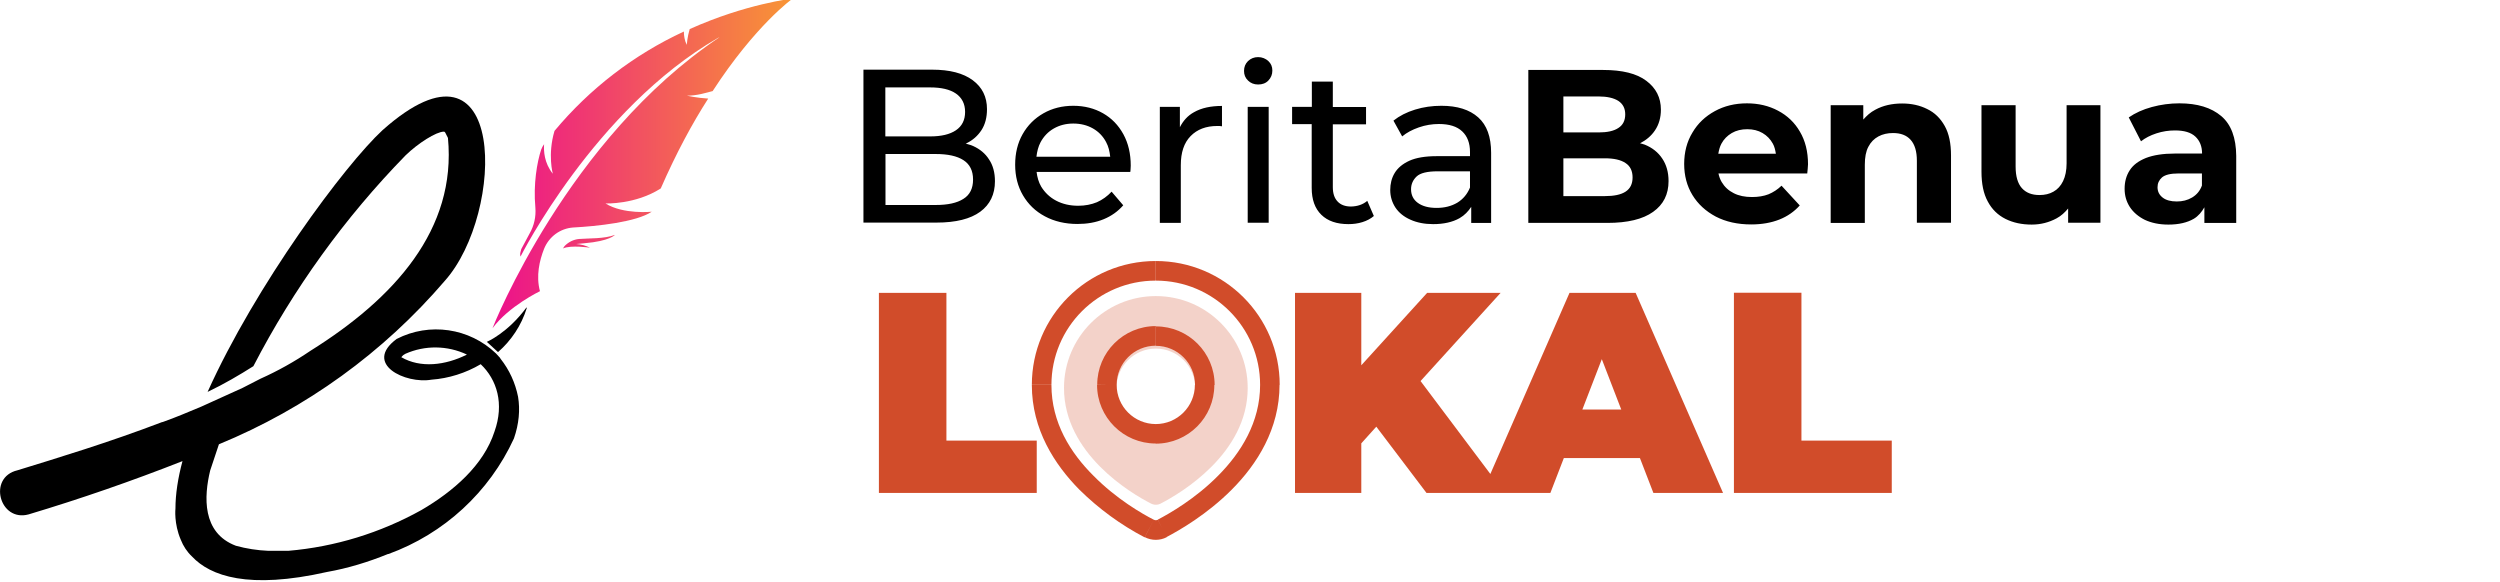 <?xml version="1.0" encoding="utf-8"?>
<!-- Generator: Adobe Illustrator 26.0.1, SVG Export Plug-In . SVG Version: 6.00 Build 0)  -->
<svg version="1.1" id="Layer_1" xmlns="http://www.w3.org/2000/svg" xmlns:xlink="http://www.w3.org/1999/xlink" x="0px" y="0px"
	 viewBox="0 0 163.3 38" enable-background="new 0 0 163.3 38" xml:space="preserve">
<g>
	
		<linearGradient id="SVGID_1_" gradientUnits="userSpaceOnUse" x1="326.182" y1="-343.659" x2="345.848" y2="-343.659" gradientTransform="matrix(1 0 0 -1 -294 -333)">
		<stop  offset="0" style="stop-color:#EC108C"/>
		<stop  offset="1" style="stop-color:#F89634"/>
	</linearGradient>
	<path fill="url(#SVGID_1_)" d="M46.55,5.95c-0.43,0.11-1.01,0.3-1.68,0.3c0,0,0.6,0.14,1.39,0.19c-1.03,1.6-2.09,3.56-3.1,5.87
		c-1.66,1.06-3.61,0.98-3.61,0.98c1.17,0.73,3.02,0.54,3.02,0.54c-1.01,0.68-3.61,0.95-5.13,1.03c-0.85,0.06-1.58,0.6-1.9,1.39
		c-0.3,0.76-0.54,1.77-0.27,2.77c0,0-2.04,0.98-3.1,2.42c0.08-0.22,4.92-12.39,14.83-19.01l-0.11,0.05C38.84,7.14,34,16.76,34,16.76
		c-0.03-0.1-0.03-0.2,0-0.3l0.05-0.19l0.54-1.01c0.3-0.52,0.43-1.11,0.38-1.71c-0.14-1.52,0.11-2.96,0.38-3.78
		c0.05-0.13,0.11-0.24,0.19-0.35c-0.03,0.43,0,1.22,0.57,1.93c0,0-0.35-1.25,0.11-2.8c2.3-2.76,5.19-4.98,8.45-6.49
		c0,0.27,0.05,0.6,0.19,0.87c0,0,0.03-0.49,0.19-1.03c3.69-1.66,6.68-1.98,6.76-2.01C51.77-0.11,49.32,1.68,46.55,5.95z
		 M40.17,15.34c-0.68,0.27-1.77,0.22-2.34,0.27c-0.36,0.03-0.7,0.2-0.95,0.46l-0.11,0.16c0.52-0.24,1.77-0.05,1.77-0.05
		c-0.28-0.14-0.58-0.22-0.9-0.24l0.52-0.05C39.84,15.75,40.17,15.34,40.17,15.34z"/>
	<path d="M32.7,23.44l-0.05-0.08l-0.03-0.03l-0.22-0.24c-1.74-1.67-4.35-2.05-6.49-0.95c-2.2,1.63,0.57,2.96,2.28,2.66
		c1.11-0.08,2.23-0.43,3.21-1.01c1.06,1.01,1.55,2.58,0.9,4.4c-0.71,2.2-2.69,3.91-4.78,5.13c-2.68,1.49-5.64,2.4-8.69,2.66h-1.3
		c-0.72-0.03-1.43-0.14-2.12-0.33c-2.23-0.84-2.09-3.23-1.68-4.92l0.57-1.71c5.69-2.34,10.75-6,14.75-10.67
		c3.97-4.43,4.1-17.09-4.05-9.86c-2.5,2.31-8.31,10.16-11.44,17.11c1.09-0.52,2.09-1.11,2.99-1.68c2.62-5.06,5.97-9.7,9.94-13.77
		c0.81-0.79,2.01-1.55,2.5-1.55c0.08,0,0.08,0.03,0.27,0.41c0.57,5.98-3.5,10.48-8.99,13.91c-1.03,0.7-2.12,1.31-3.26,1.82
		l-1.17,0.6l-2.69,1.22c-0.84,0.35-1.68,0.71-2.53,1.01h-0.03c-3.48,1.33-6.82,2.34-9.45,3.15c-1.96,0.46-1.17,3.4,0.73,2.88
		c3.4-1.02,6.75-2.18,10.05-3.48c-0.3,1.11-0.46,2.17-0.46,3.1c0,0-0.11,0.98,0.35,2.04c0.16,0.41,0.41,0.79,0.73,1.09
		c1.2,1.28,3.69,2.17,8.83,1.01c1.36-0.24,2.69-0.65,3.97-1.17h0.03c3.63-1.32,6.59-4.04,8.2-7.55c0.33-0.95,0.41-1.87,0.27-2.72
		C33.66,25.01,33.27,24.16,32.7,23.44z M26.21,23.33c0.03,0,0.05-0.11,0.27-0.22c1.28-0.57,2.75-0.55,4.02,0.05
		C29.09,23.87,27.46,24.06,26.21,23.33z"/>
	<path d="M31.8,22.33L32.53,23c0.87-0.76,1.52-1.74,1.87-2.85v-0.08C33.16,21.76,31.8,22.33,31.8,22.33z"/>
</g>
<path d="M63.57,9.54c-0.15-0.07-0.32-0.11-0.49-0.16c0.02-0.01,0.03-0.01,0.05-0.02c0.41-0.2,0.73-0.48,0.98-0.86
	c0.24-0.37,0.36-0.83,0.36-1.37c0-0.8-0.31-1.43-0.93-1.89c-0.62-0.46-1.5-0.69-2.66-0.69H56.4v9.99h4.77
	c1.27,0,2.22-0.24,2.86-0.71c0.64-0.47,0.96-1.14,0.96-1.99c0-0.57-0.13-1.05-0.39-1.43C64.36,10.03,64.01,9.74,63.57,9.54z
	 M60.76,5.71c0.72,0,1.29,0.13,1.68,0.4s0.6,0.67,0.6,1.2s-0.2,0.93-0.6,1.2c-0.4,0.27-0.96,0.4-1.68,0.4h-2.93v-3.2H60.76z
	 M62.93,12.99c-0.42,0.27-1.02,0.4-1.81,0.4h-3.28v-3.33h3.28c0.79,0,1.39,0.13,1.81,0.4c0.42,0.27,0.63,0.69,0.63,1.27
	C63.56,12.31,63.35,12.73,62.93,12.99z M72.05,7.4c-0.56-0.32-1.21-0.49-1.94-0.49c-0.72,0-1.37,0.16-1.95,0.49
	c-0.58,0.33-1.03,0.78-1.36,1.36c-0.33,0.58-0.49,1.25-0.49,2s0.17,1.42,0.51,2s0.81,1.04,1.43,1.37c0.61,0.33,1.33,0.5,2.13,0.5
	c0.63,0,1.2-0.1,1.71-0.31c0.51-0.21,0.93-0.51,1.28-0.91l-0.76-0.89c-0.28,0.3-0.6,0.53-0.96,0.69c-0.37,0.15-0.77,0.23-1.22,0.23
	c-0.54,0-1.02-0.11-1.44-0.33c-0.42-0.22-0.74-0.53-0.98-0.92c-0.17-0.29-0.26-0.62-0.3-0.96h6.12c0.01-0.07,0.02-0.14,0.02-0.21
	c0-0.08,0.01-0.14,0.01-0.2c0-0.78-0.16-1.46-0.48-2.05C73.05,8.17,72.61,7.72,72.05,7.4z M68.84,8.39
	c0.37-0.21,0.79-0.32,1.27-0.32c0.48,0,0.91,0.11,1.28,0.32c0.37,0.21,0.66,0.51,0.86,0.89c0.16,0.29,0.23,0.61,0.27,0.96h-4.82
	c0.04-0.34,0.12-0.67,0.27-0.95C68.18,8.9,68.47,8.6,68.84,8.39z M77.99,7.33c0.49-0.28,1.1-0.41,1.83-0.41v1.33
	c-0.06-0.01-0.11-0.02-0.16-0.02s-0.1,0-0.15,0c-0.73,0-1.31,0.22-1.74,0.66c-0.43,0.44-0.64,1.07-0.64,1.9v3.77h-1.37V6.98h1.31
	v1.33C77.28,7.9,77.57,7.56,77.99,7.33z M81.5,6.98h1.37v7.57H81.5V6.98z M82.85,3.99c0.18,0.17,0.26,0.37,0.26,0.62
	c0,0.26-0.09,0.47-0.26,0.65c-0.17,0.18-0.4,0.26-0.67,0.26c-0.27,0-0.49-0.09-0.66-0.26c-0.18-0.17-0.26-0.38-0.26-0.63
	c0-0.26,0.09-0.47,0.26-0.64c0.18-0.17,0.4-0.26,0.66-0.26S82.68,3.83,82.85,3.99z M89.31,13.12l0.43,0.99
	c-0.21,0.18-0.46,0.31-0.75,0.4s-0.59,0.13-0.91,0.13c-0.76,0-1.35-0.2-1.77-0.61c-0.42-0.41-0.63-0.99-0.63-1.76V8.11H84.4V6.98
	h1.29V5.33h1.37v1.66h2.17v1.13h-2.17v4.1c0,0.41,0.1,0.72,0.31,0.94c0.2,0.22,0.5,0.33,0.88,0.33
	C88.67,13.48,89.03,13.36,89.31,13.12z M94.15,6.91c-0.6,0-1.17,0.08-1.72,0.25s-1.02,0.41-1.41,0.72l0.57,1.03
	c0.3-0.25,0.66-0.44,1.09-0.59c0.43-0.15,0.87-0.22,1.31-0.22c0.68,0,1.18,0.16,1.52,0.48c0.34,0.32,0.51,0.77,0.51,1.35v0.27h-2.17
	c-0.75,0-1.35,0.1-1.79,0.3c-0.44,0.2-0.76,0.47-0.96,0.8c-0.2,0.33-0.29,0.71-0.29,1.11c0,0.43,0.12,0.81,0.34,1.15
	c0.23,0.34,0.55,0.6,0.98,0.79c0.42,0.19,0.92,0.29,1.48,0.29c0.69,0,1.27-0.13,1.73-0.39c0.33-0.19,0.57-0.45,0.76-0.74v1.05h1.3
	V9.98c0-1.04-0.28-1.81-0.84-2.31C95.99,7.16,95.19,6.91,94.15,6.91z M95.19,13.24c-0.39,0.23-0.84,0.34-1.35,0.34
	c-0.52,0-0.93-0.11-1.23-0.33c-0.3-0.22-0.44-0.52-0.44-0.89c0-0.32,0.12-0.6,0.36-0.83c0.24-0.23,0.7-0.34,1.38-0.34h2.11v1.06
	C95.85,12.67,95.57,13.01,95.19,13.24z M107.44,9.45c-0.1-0.04-0.21-0.06-0.31-0.09c0.4-0.21,0.73-0.48,0.97-0.84
	c0.26-0.38,0.39-0.84,0.39-1.36c0-0.78-0.32-1.41-0.95-1.88c-0.63-0.48-1.58-0.71-2.83-0.71h-4.88v9.99h5.17
	c1.31,0,2.31-0.24,2.98-0.72c0.68-0.48,1.01-1.15,1.01-2.01c0-0.58-0.14-1.07-0.41-1.47C108.31,9.95,107.93,9.65,107.44,9.45z
	 M104.42,6.3c0.56,0,0.99,0.1,1.29,0.29c0.3,0.2,0.45,0.49,0.45,0.88c0,0.4-0.15,0.7-0.45,0.89c-0.3,0.2-0.73,0.29-1.29,0.29h-2.3
	V6.3H104.42z M106.18,12.52c-0.31,0.2-0.76,0.29-1.36,0.29h-2.7v-2.47h2.7c0.6,0,1.05,0.1,1.36,0.31c0.31,0.2,0.46,0.52,0.46,0.94
	C106.64,12.01,106.49,12.32,106.18,12.52z M116.14,7.23c-0.6-0.32-1.28-0.48-2.03-0.48c-0.78,0-1.48,0.17-2.1,0.51
	c-0.62,0.34-1.11,0.8-1.46,1.4c-0.36,0.59-0.54,1.28-0.54,2.05c0,0.76,0.18,1.44,0.54,2.03s0.87,1.06,1.53,1.41
	c0.66,0.34,1.43,0.51,2.31,0.51c0.69,0,1.31-0.11,1.84-0.32c0.53-0.21,0.97-0.52,1.33-0.92l-1.19-1.29
	c-0.26,0.25-0.54,0.43-0.85,0.56c-0.31,0.12-0.67,0.18-1.08,0.18c-0.46,0-0.86-0.08-1.19-0.25c-0.34-0.17-0.6-0.41-0.79-0.73
	c-0.1-0.17-0.17-0.36-0.21-0.56h5.8c0.01-0.1,0.02-0.2,0.03-0.31c0.01-0.11,0.02-0.21,0.02-0.29c0-0.83-0.18-1.54-0.53-2.13
	C117.23,8.01,116.75,7.55,116.14,7.23z M113.12,8.69c0.29-0.17,0.63-0.25,1.01-0.25c0.38,0,0.71,0.08,1,0.25
	c0.29,0.17,0.51,0.4,0.67,0.69c0.11,0.19,0.16,0.42,0.2,0.66h-3.76c0.04-0.24,0.1-0.46,0.2-0.65C112.6,9.09,112.83,8.86,113.12,8.69
	z M127.03,8.23c0.28,0.5,0.41,1.14,0.41,1.92v4.4h-2.23v-4.05c0-0.62-0.14-1.07-0.41-1.37c-0.27-0.3-0.65-0.44-1.15-0.44
	c-0.35,0-0.67,0.07-0.95,0.22c-0.28,0.15-0.5,0.37-0.66,0.68c-0.16,0.3-0.23,0.69-0.23,1.17v3.8h-2.23V6.87h2.13v0.94
	c0.22-0.25,0.47-0.48,0.78-0.64c0.51-0.28,1.1-0.41,1.76-0.41c0.61,0,1.15,0.12,1.63,0.36C126.38,7.36,126.75,7.73,127.03,8.23z
	 M134.97,6.87h2.23v7.68h-2.11v-0.93c-0.21,0.25-0.45,0.48-0.75,0.64c-0.5,0.27-1.04,0.41-1.63,0.41c-0.64,0-1.21-0.12-1.71-0.37
	s-0.89-0.63-1.16-1.14c-0.28-0.51-0.41-1.16-0.41-1.95V6.87h2.23v4.01c0,0.64,0.14,1.11,0.41,1.41c0.27,0.3,0.65,0.45,1.15,0.45
	c0.34,0,0.65-0.07,0.91-0.22c0.27-0.15,0.48-0.38,0.63-0.69c0.15-0.31,0.23-0.7,0.23-1.16V6.87z M145.09,7.58
	c-0.65-0.55-1.56-0.83-2.73-0.83c-0.61,0-1.21,0.08-1.8,0.24c-0.59,0.16-1.09,0.39-1.51,0.68l0.8,1.56
	c0.28-0.22,0.61-0.39,1.01-0.52c0.4-0.13,0.8-0.19,1.21-0.19c0.6,0,1.04,0.13,1.33,0.4c0.29,0.27,0.44,0.64,0.44,1.11h-1.77
	c-0.78,0-1.41,0.1-1.9,0.29c-0.49,0.2-0.84,0.46-1.06,0.81c-0.22,0.34-0.33,0.74-0.33,1.2c0,0.44,0.11,0.83,0.34,1.19
	c0.23,0.35,0.56,0.63,0.98,0.84c0.43,0.2,0.94,0.31,1.54,0.31c0.68,0,1.23-0.13,1.66-0.38c0.3-0.18,0.52-0.45,0.69-0.75v1.02h2.08
	v-4.38C146.06,9,145.74,8.13,145.09,7.58z M143.19,12.9c-0.3,0.18-0.63,0.26-1,0.26c-0.39,0-0.7-0.08-0.92-0.25
	c-0.22-0.17-0.34-0.39-0.34-0.68c0-0.26,0.1-0.47,0.29-0.64c0.2-0.17,0.55-0.26,1.08-0.26h1.53v0.79
	C143.7,12.47,143.49,12.72,143.19,12.9z"/>
<path fill="#D14C2A" d="M61.82,28.78h5.9v3.42H57.41V19.13h4.41V28.78z M106.84,19.13l5.71,13.07H108l-0.88-2.28h-4.97l-0.88,2.28
	h-3.01H96.8h-3.62l-3.28-4.33l-0.98,1.09v3.24h-4.33V19.13h4.33v4.73l4.3-4.73h4.8l-5.23,5.76l4.56,6.07l5.17-11.83H106.84z
	 M105.9,26.75l-1.27-3.29l-1.27,3.29H105.9z M117.67,28.78v-9.66h-4.41V32.2h10.31v-3.42H117.67z"/>
<path fill-rule="evenodd" clip-rule="evenodd" fill="#D14C2A" fill-opacity="0.25" d="M75.84,32.88c1.27-0.66,5.66-3.24,5.66-7.54
	c0-3.31-2.69-6-6-6s-6,2.69-6,6l0,0c0,4.3,4.39,6.89,5.66,7.54C75.37,33,75.63,33,75.84,32.88z M75.5,27.91
	c1.42,0,2.57-1.15,2.57-2.57c0-1.42-1.15-2.57-2.57-2.57s-2.57,1.15-2.57,2.57C72.93,26.76,74.08,27.91,75.5,27.91z"/>
<path fill="#D14C2A" d="M75.92,34.51l0.29,0.57L75.92,34.51z M75.07,34.51l-0.29,0.57L75.07,34.51z M82.31,25.14
	c0,2.44-1.25,4.43-2.74,5.93c-1.49,1.51-3.19,2.48-3.94,2.87l0.57,1.14c0.82-0.43,2.64-1.47,4.27-3.11
	c1.63-1.64,3.11-3.94,3.11-6.84C83.59,25.14,82.31,25.14,82.31,25.14z M75.5,18.33c3.76,0,6.81,3.05,6.81,6.81h1.28
	c0-4.47-3.62-8.09-8.09-8.09c0,0,0,0,0,0S75.5,18.33,75.5,18.33z M68.68,25.14c0-3.76,3.05-6.81,6.81-6.81v-1.28
	c-4.47,0-8.09,3.62-8.09,8.09l0,0C67.41,25.14,68.68,25.14,68.68,25.14z M75.37,33.95c-0.77-0.39-2.45-1.36-3.94-2.87
	c-1.51-1.5-2.75-3.48-2.75-5.93h-1.28c0,2.91,1.49,5.2,3.11,6.84c1.26,1.24,2.69,2.29,4.26,3.11L75.37,33.95z M75.63,33.95
	c-0.08,0.04-0.18,0.04-0.26,0l-0.59,1.14c0.45,0.23,0.98,0.23,1.43,0L75.63,33.95z M78.05,25.14c0,1.41-1.14,2.56-2.56,2.56v1.28
	c2.12,0,3.83-1.72,3.83-3.83l0,0C79.33,25.14,78.05,25.14,78.05,25.14z M75.5,22.59c1.41,0,2.56,1.14,2.56,2.56h1.28
	c0-2.12-1.72-3.83-3.83-3.83V22.59z M72.94,25.14c0-1.41,1.14-2.56,2.56-2.56v-1.28c-2.12,0-3.83,1.72-3.83,3.83l0,0
	C71.67,25.14,72.94,25.14,72.94,25.14z M75.5,27.7c-1.41,0-2.56-1.14-2.56-2.56h-1.28c0,2.12,1.72,3.83,3.83,3.83l0,0
	C75.5,28.98,75.5,27.7,75.5,27.7z"/>
</svg>
